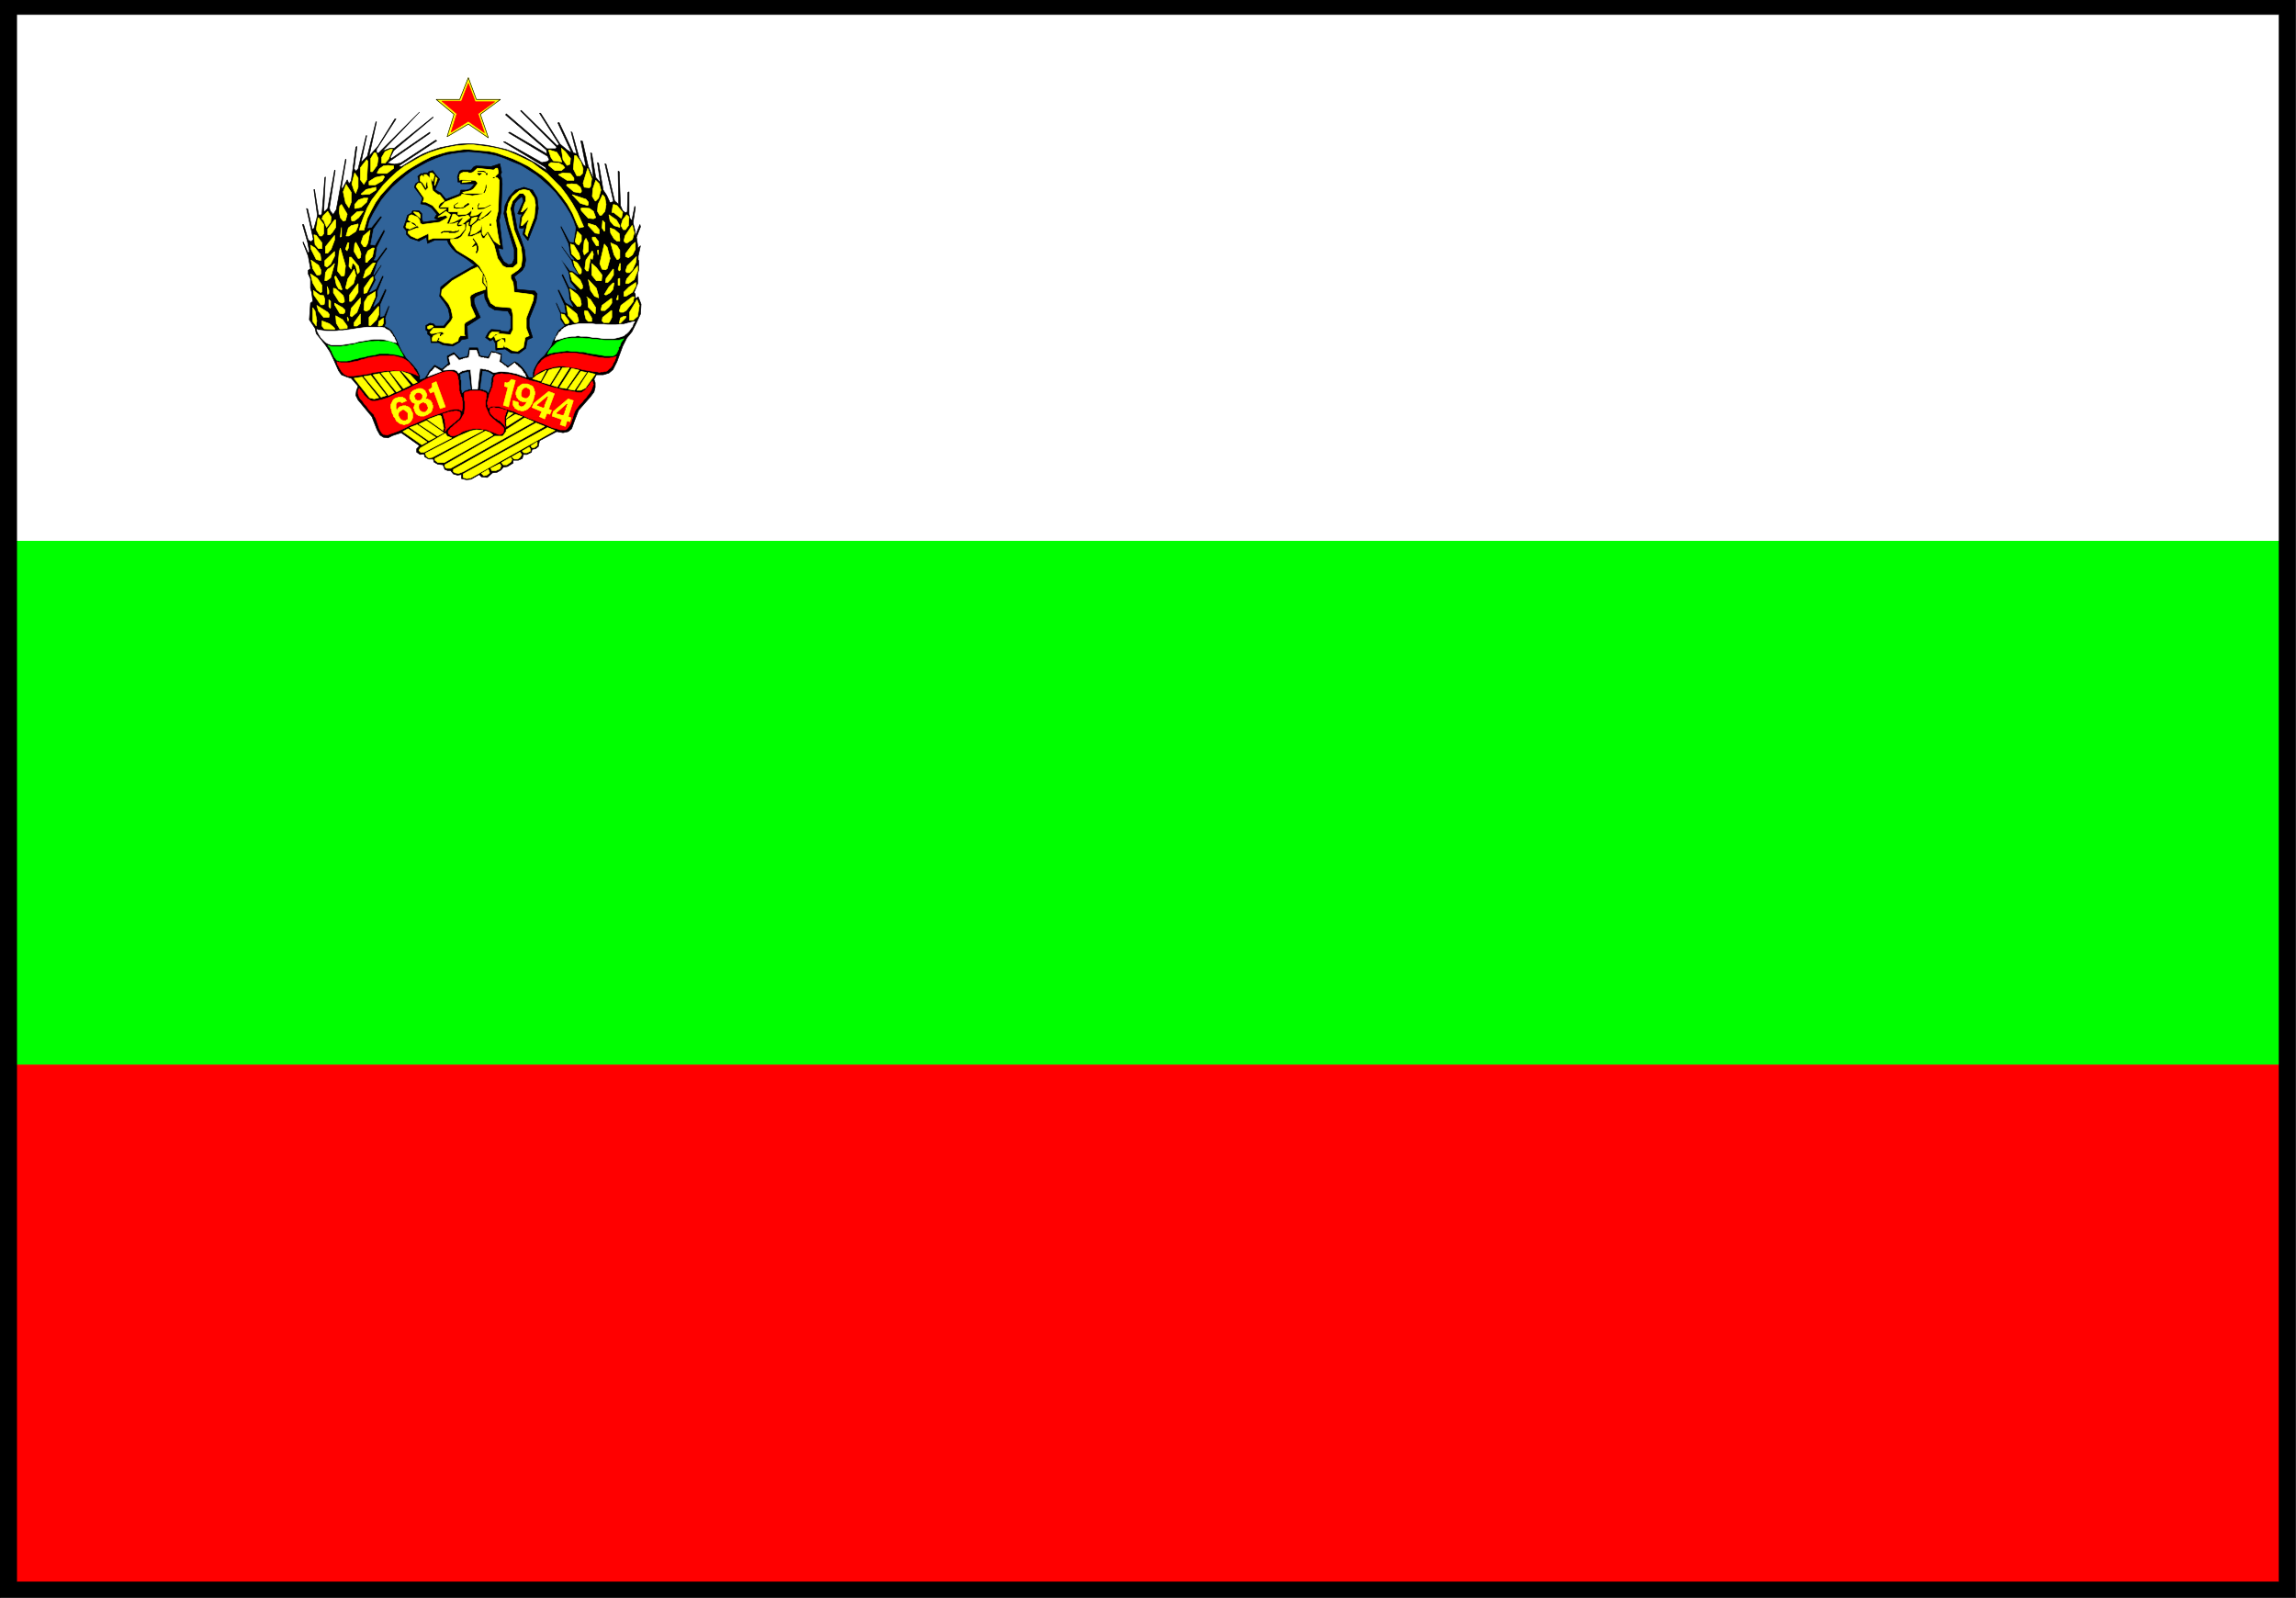 <svg width="3996.516" height="2781.255" viewBox="0 0 2997.387 2085.941" xmlns="http://www.w3.org/2000/svg"><rect x="0" y="0" width="2997.387" height="2085.941" fill="#333333" stroke="none"/><defs><clipPath id="a"><path d="M0 0h2998v2085.941H0Zm0 0"/></clipPath><clipPath id="b"><path d="M0 0h2997.016v2085.941H0Zm0 0"/></clipPath><clipPath id="c"><path d="M0 0h2998v2085.941H0Zm0 0"/></clipPath></defs><g clip-path="url(#a)"><path style="fill:#fff;fill-opacity:1;fill-rule:nonzero;stroke:none" d="M0 2085.941h2997.016V-2H0Zm0 0"/></g><g clip-path="url(#b)"><path style="fill:#fff;fill-opacity:1;fill-rule:evenodd;stroke:#fff;stroke-width:.19;stroke-linecap:square;stroke-linejoin:bevel;stroke-miterlimit:10;stroke-opacity:1" d="M0 0h766.5v534H0Zm0 0" transform="matrix(3.91 0 0 -3.91 0 2085.94)"/></g><path style="fill:#0f0;fill-opacity:1;fill-rule:evenodd;stroke:#0f0;stroke-width:.19;stroke-linecap:square;stroke-linejoin:bevel;stroke-miterlimit:10;stroke-opacity:1" d="M2.68 177.94V353h761.33V177.94Zm0 0" transform="matrix(3.91 0 0 -3.91 0 2085.94)"/><path style="fill:#fff;fill-opacity:1;fill-rule:evenodd;stroke:#fff;stroke-width:.19;stroke-linecap:square;stroke-linejoin:bevel;stroke-miterlimit:10;stroke-opacity:1" d="M2.68 353v178.13h761.33V353zm0 0" transform="matrix(3.91 0 0 -3.91 0 2085.94)"/><path style="fill:red;fill-opacity:1;fill-rule:evenodd;stroke:red;stroke-width:.19;stroke-linecap:square;stroke-linejoin:bevel;stroke-miterlimit:10;stroke-opacity:1" d="M2.68 2.49v175.45h761.33V2.49Zm0 0" transform="matrix(3.91 0 0 -3.91 0 2085.94)"/><g clip-path="url(#c)"><path style="fill:#000;fill-opacity:1;fill-rule:evenodd;stroke:#000;stroke-width:.19;stroke-linecap:square;stroke-linejoin:bevel;stroke-miterlimit:10;stroke-opacity:1" d="M5.56 528.64h755.38V5.36H5.56v523.28L5.17 534H0V0h766.5v534H5.17Zm0 0" transform="matrix(3.91 0 0 -3.91 0 2085.94)"/></g><path style="fill:#000;fill-opacity:1;fill-rule:evenodd;stroke:#000;stroke-width:.19;stroke-linecap:square;stroke-linejoin:bevel;stroke-miterlimit:10;stroke-opacity:1" d="m186.64 485.35-6.51 10.34h.38l6.52-10.34 2.3-1.92 1.53-.95-4.6 9.96.38.19 4.79-10.15 1.15-.39-1.91 7.47.38-.38 2.3-8.24 1.53-2.68.77-.38-1.73 8.62.58-.19 1.92-8.43 1.53-3.64h.19l-.96 8.24.39-.19 1.34-8.05 1.53-1.72-.96 6.7.38-.19 1.54-9 1.15-1.73 1.15-2.49 1.15.39-2.88 12.64.39-.19 2.87-12.26 1.34-1.15-.19 11.11.38-.19.39-11.3.76-1.73.77-.57h.38l.39.19.19 6.51.38.19v-7.47l.38-1.53.58-.57.96 4.78.19-.57-.77-4.98.58-2.3.19-2.11 1.53 3.84.19-.77-1.34-3.45.39-2.68v-1.15l.95.96-.76-3.45v-1.34l.19-.19v-3.07l-.38-1.34v-3.25l-1.15-2.88.38-.76v-1.15l.19-.19.77.57.96-2.49-.2-3.25-1.53-3.26-1.34-2.68-1.73-2.11-1.34-2.68-1.91-5.17-1.34-2.68-1.35-1.15-1.91-.58h-2.3l-.77-1.53.39-1.15v-1.53l-.39-1.53-1.15-1.54-4.02-4.59-1.34-3.45-.96-2.68-1.15-.96-1.73-.38-2.1.38-5.75-3.06-.39-1.92-.95-.77-1.15-.19-.2-.95-1.53-.77h-1.15l-.38-1.34-1.34-.58h-1.73v-.95l-1.91-1.15-1.34-.19-.77-.96-1.34-.77-1.54-.19-1.72-1.53-1.92.19-.76.77-2.69-1.54-1.53-.19-1.72.39v1.34l-1.34-.2-1.35.39-.95 1.15h-.96l-.96.38-.38.96-.2.57-1.72.19-1.34.77-.19.96h-1.54l-1.34.76-.19.96-1.34-.19-1.15.77v1.14l.77.77v.38l-5.94 4.22-2.88-.96-1.53-.77-1.53.2-1.15.76-.96 1.73-1.73 4.4-4.6 5.56-.76 1.53.19 1.53.57 1.53-2.3 2.68-1.34.39-1.91.76-.96 1.34-1.53 3.45-1.35 2.87-1.53 2.3-1.53 1.92-1.53 1.91-.39 1.73-1.91 2.87.38 5.55.77.58-.39 3.06-.38 1.34v3.07l-.77 1.72v1.15l.77.58-.77 4.21-1.72 4.41v.38l1.72-3.83.39.57-.58 3.07-1.72 5.94h.38l1.53-5.18.96-.57.77.77-2.3 10.34.38-.19 1.53-6.71.58.19.96 3.45.19.96-1.15 8.43v.19h.19l1.34-8.43.77-.19.38.57.96 12.07.19.19-.57-11.49h.38l.96.96 2.3 12.83.19-.19-1.92-12.45.19-.96.96-1.15h.19l.96 1.54 3.07 16.85.19-.19-1.53-9 .19-.96 1.72 3.25.58-1.34.76.96 1.54 11.3.38.19-.96-7.47.58-.76.76.76 2.69 11.11h.19l-1.92-9 2.11 2.11 2.87 11.49h.2l-2.5-11.49 3.07 3.45 5.56 9h.38l-6.51-10.15v-.96l.57-.38 13.8 13.79-12.46-13.03 2.68.96h1.35l12.84 10.34h.19l-13.23-11.11-1.15-2.3.39-.38 12.84 8.81v-.38l-13.8-9.58-.19-.19v-.19l2.11-.38 2.1.38 11.69 7.66.39-.19-12.46-8.24v-.38h.77l2.11 1.34 2.49 1.53 2.49 1.34 2.87 1.15 2.88.96 3.06.58 3.07.57 3.26.19 3.06-.19 3.26-.38 2.87-.58 3.26-.76 3.26-1.15 3.26-1.54 3.45-1.91 3.83-2.49-.58 1.15-13.98 8.43h.57l12.26-6.9 1.92.38.58.58-.58 1.15-13.03 7.85.38.19 12.46-7.28-.19 1.34-13.61 11.69.19.38 13.61-11.68h2.87l.39.57-12.08 12.07.2.19 12.07-11.87zm0 0" transform="matrix(3.91 0 0 -3.91 0 2085.94)"/><path style="fill:#ff0;fill-opacity:1;fill-rule:evenodd;stroke:#ff0;stroke-width:.19;stroke-linecap:square;stroke-linejoin:bevel;stroke-miterlimit:10;stroke-opacity:1" d="m194.88 457.77-1.53-.38-.77 1.53-1.34 3.25-1.72 3.07-1.92 2.68-2.11 2.49-2.1 2.3-2.3 2.11-2.5 1.72-2.3 1.53-2.68 1.34-2.49 1.15-2.68.96-2.68.96-2.69.57-2.68.19-4.02.39h-1.35l-2.68-.39-2.87-.38-2.69-.77-2.87-.95-2.68-1.34-2.69-1.54-2.49-1.53-2.49-1.91-2.3-1.92-2.1-2.3-2.11-2.3-1.73-2.49-1.34-2.49-1.34-2.68-1.15-4.02h-1.53l.38 1.53 1.15 3.07 1.15 2.87 1.53 2.68 1.92 2.49 1.92 2.49 2.29 2.3 2.3 2.11 2.5 1.91 2.68 1.53 2.68 1.54 2.88 1.34 2.87.95 2.87.77 3.07.58 4.41.38h1.34l2.87-.38 2.88-.39 2.87-.57 2.88-.77 2.68-1.15 2.87-1.34 2.69-1.34 2.49-1.91 2.49-1.73 2.3-2.3 2.3-2.3 1.91-2.49 1.92-2.87 1.72-3.06zm-4.4 22.79-.2-1.91-.95-.39-1.35 1.92-.57 3.83 1.34-1.15zm-3.45.38.57-1.53-2.87.39-.77 1.14-.77 2.3.2.19 2.49-.76zm6.89-1.53.77-2.3-.19-1.53-.77-.76h-1.15l-1.15 2.29.39 4.41h.57zm-5.94-1.15.58-.76-1.15-.96h-2.11l-2.11 1.72v.39l.77.57 2.68-.19zm9.2-7.08-.38-.39-1.73.19-.38 1.35 1.53 4.98 1.35-3.45zm-5.56 2.87v-.77h-2.29l-2.69 1.73-.19.19 1.53.57 2.5-.19zm9.01-4.02-.77-2.68-.95-.96h-.19l-.96 1.53.19 2.49.96 2.87 1.15-1.15zm-6.9.95.39-.95v-.58l-.39-.38-2.11.38-2.49 2.11.2.38 1.53.19 1.72-.19zm2.69-4.97v-.77l-.2-.38-2.49.76-2.68 2.87 4.6-1.53zm5.94-.77-.39-2.3-.96-1.15-.19-.19h-.57l-.77 1.34.19 2.3 1.54 3.25.76-.95zm5.55-2.68-.38-1.73-.19-.19-2.49 1.92h-.58l.39 2.3.19.38 1.15-.38zm-9.77.38.77-2.11-.77-.38-1.72.19-2.3 2.49-.2.77.58.19 2.3-.19zm8.81-4.79v-.57l-1.91.57-1.34 1.53-.39 2.11 2.5-1.72zm2.88 0-.58-.76-.38-.58h-.77l-.76 1.34.57 1.92 1.34 1.72.77-.76zm-7.86-1.53-.19-.38-.77 1.15.2 2.49.76-.77zm-1.91.19v-1.34l-1.34.19-2.3 2.49v.77l2.49-.77zm11.69-1.15-.58-2.1-1.72-1.15h-.58l-.57.57.38 1.72 2.3 3.45h.19zm-4.99-.19.19-1.72v-.77H206l-.96.77-1.15 1.91-.19 1.73 1.53-.58zm-12.64-2.49-.77-1.15v-.19l-.77.38-.57.77.76 3.45 1.35-1.34zm5.74-.19v-1.34h-.76l-1.34 2.11v.76h.96zm-3.44-3.26-1.35-1.15-.38 1.15.38 3.45.58.96.77-1.53zm14.75-1.15-1.34-.95-.96.38v.96l2.11 2.87 1.15.96v-2.3zm-5.17 3.07.95-1.53v-2.49l-.57-.58H206l-.96 1.53-1.15 4.03 1.72-.77zm-12.65-2.68.38-1.54-.38-.38h-.58l-1.91 1.92-.38 3.25 1.14-.38zm10.35-1.54-.96-3.44-.58-.39-1.15.2-.76 1.91 1.53 6.51.96-1.15zm-4.03 1.15-.19 1.54h.38zm-1.91-1.53-.58.58-.76-4.41h-.58l-.57.77.38 2.87 2.11 3.06.38-1.14zm13.41-3.45-.96-.95h-.96l-.38.57.58 1.72 3.06 3.07-.19-1.92zm-17.05.2v-1.15l-.2-.39h-.57l-1.53 2.68-.39 1.73 1.34-.77zm6.89-1.92-.19-1.92h-1.72l-1.53 1.92v3.83l1.53-1.34zm6.14 1.72-.39-.38-.38.58.57 1.91h.2zm4.6-3.25-1.92-1.34h-.77l-.19.19.38 1.34 3.65 4.4v-1.72zm-6.9 1.53-.96-1.53-.96-.96h-.77l.2 1.34 2.3 3.07h.19zm-11.12-1.72.77-1.73v-.96l-.58-.38-2.87 2.87-.77 2.69h.77zm13.22-1.73h-.57v2.11l.38.19h.19zm-7.09-3.64v-.57l-1.34.57-1.34 1.92-.76 3.64 2.68-2.88zm11.31 1.34-2.11-1.34h-.76v1.34l1.72 1.73 2.3 1.53v-1.15zm-6.51.96-.96-1.15-1.34-.76-.58.19 1.53 2.49 1.35 1.34h.38zm-10.93-3.06.39-1.92-.39-.76h-.96l-1.91 2.29-.58 3.64 2.49-1.91zm12.08-.39.57 1.54v-1.54zm-6.9-2.68-.19-2.1-2.3 2.29-.2 3.07-.38.38 1.34-.96zm12.45 1.92-2.3-2.88-.96-.57h-.95l-.39.38.58 1.92 3.83 2.87h.58zm-7.09-.39-.96-1.34-1.34-1.15h-1.15l-.19.2.38 1.53 3.07 2.3h.19zm8.63-4.4-1.54-1.34h-1.15v2.68l2.49 4.21.77-1.91zm-19.74-1.15v-.57l-.58-.39h-.76l-2.11 2.3-.58 3.45 3.45-2.87zm4.41.57v-1.14h-1.15l-.77.76-.58 2.3.2.57.95-.19zm6.7.2-.57-1.15-.39-.58h-1.72l-.58.58.2 1.15 2.87 2.29h.19zm-14.37-1.15v-.77l-.57-.19h-.58l-1.15 1.91-.19 1.35.96-.2zm18.97.95-1.72-1.72h-.39l.39 1.72 1.15.58h.76zm-79.14 53.06-1.15-1.34h-1.15v1.91l1.15 1.92 1.72.77h.77zm-3.45.19-.38-2.3-1.54-2.1h-.57v4.4l1.15 1.92h.57zm-3.83-7.09-.96-1.53-1.15 1.53v4.03l2.11 2.68.38-.58zm9 3.84-2.29-1.73h-2.88l-.38.19.76 1.34 1.35.96 1.53.19 1.91-.19zm-11.88-6.33-.76-1.91v-.19l-.58.96-.76 2.29.95 3.64 1.15-1.72zm8.05 2.11-2.3-1.34h-2.11v1.15l2.11 1.34 2.69.58.38-.39zm-10.35-7.08-.76-1.92-1.15 1.72-.77 3.64.96 2.49 1.72-2.68zm6.14 2.68-2.49-.2-.39.2 1.73 1.53 3.25.76v-.95zm-.96-2.68-1.92-1.73-1.72-.38h-.39v1.34l1.35 1.53 1.72.58h1.34zm-7.09-6.13-.77-.2-.96 1.15-.38 1.92.19 1.91.58.58 1.91-3.26zm-4.98-.58-1.35-1.72-.95 2.3-.58.57.38.96 1.54 1.53 1.15-1.91zm9.39 1.53-1.54-1.15h-.76l-.2.77v.58l1.92 1.72 1.15.19h.96zm-11.69-5.36-.58-.77h-.76l-1.15 2.11.57 3.83.19.19 1.73-2.29zm4.02 2.11-1.15-1.73-.77-.76h-.76V457l2.3 3.07h.38zm6.71-1.34-2.3-1.54h-.96l.77 2.69.95.76 2.3.58v-.58zm-5.18-1.92.39 3.26v-3.07zm8.82-2.68-.38-.57h-.58l-.96 1.34.77 2.29 2.3 1.92-.77-4.21zm-14.95.77v-1.92h-1.15l-1.15 1.34-.38 3.26.77-.19zm3.07-2.11-1.15-1.34h-.77v2.11l3.07 3.83v-1.54zm9.96-1.53-.19-1.34-.38-.2h-.39l-1.34 2.3.19 2.49.39.58 1.15-2.11zm-4.21 1.91-.39-.76v-.2l-.57.58.76 2.11h.39zm-9.39-2.1.19-1.35v-.76l-1.53.38-1.73 3.45-.19 1.34 1.53-.96zm8.04-7.09-.38-.19h-.57l-1.34 1.72.57 6.32.38 1.34 1.73-5.94zm9.39 6.32-1.53-1.53-.19-.39h-.57V448l.76 1.72 1.53.96h.58zm-13.98-2.49-1.15-.96h-.2l-.57.38v1.73l3.26 3.06V448zm9.39-.77.19-1.15v-.76l-.58-.58-.57 2.49-.58.77-.19.19h-.38l-.39-1.72v-.19l-.76.95.19 3.07h.57zm-12.65-1.15v-1.34l-.38-.38h-.96l-1.34 2.11-.58 2.87 2.49-1.72zm16.48-1.34-1.92-1.34h-.38l.77 2.49 2.29 2.3.39.19h.57zm-14.57-2.3h-.57l.19 2.69.77 1.15.96.57 1.34 1.34-1.34-4.79zm0 0" transform="matrix(3.91 0 0 -3.91 0 2085.94)"/><path style="fill:#ff0;fill-opacity:1;fill-rule:evenodd;stroke:#ff0;stroke-width:.19;stroke-linecap:square;stroke-linejoin:bevel;stroke-miterlimit:10;stroke-opacity:1" d="m118.04 438.81-2.11-1.92-.57.38.76 3.07 2.11 3.26.58-2.11zm-10.54-.58v-2.1l-.38-.39-1.34.96-1.34 2.3-.77 3.06 2.3-1.53zm6.71-1.34-.19-.19-.96.38-.77 1.34-.57 2.69.38.19 1.34-2.3zm8.24-1.15-.77-.19h-.19v1.72l2.3 3.26.77.58v-1.15zm-4.22-1.91-.96-.96h-.57v2.11l2.11 2.87.76.96v-2.88zm-8.43 1.72-.38-.38-.19 2.68.57-1.34zm4.79-.77.38-1.34v-.76l-.76-.39-.96.39-1.92 3.06v1.53l.77-.19zm-6.51 0 .38-1.34-.19-1.53-.39-.19h-.76l-2.3 3.26-.19 1.53 2.11-1.53zm15.33-4.59-.96-.58h-.38l-.58.39.19 2.68 1.15 1.91 2.49 1.54v-1.73zm-4.22-.96-1.72-1.53-.58.38.38 2.49 3.07 3.45v-1.73zm-8.81 1.53-.2-.19-.38.58v2.29l.58-.57zm4.79-.76v-.77l-.58-.57-1.15.19-1.72 2.87v.57l2.68-1.53zm-5.18-1.54-.19-.95h-1.72l-1.73 2.1-.57 1.92 3.64-2.3zm16.48 0-.76-1.72-1.92-1.92h-.58v2.69l3.07 3.64h.19zm-20.69-2.1-.19-.96v-.77l-1.15 1.54v4.59l.76-1.15zm14.18-1.15-.77-.58h-.96v1.15l2.11 2.88v-3.26zm-4.03-.58v-.76l-1.72-.19h-.77l-1.15 1.91-.19 2.49 2.3-1.34zm.39 2.3v-.57h-.2l-.19 1.15h.19zm11.69-1.34-.39-.77-.76-.19h-.58l.19 1.54 1.54 1.14zm-16.87-1.15.58-.57v-.39l-3.45.2-.77.95v1.73l2.49-.96zm0 0" transform="matrix(3.91 0 0 -3.91 0 2085.94)"/><path style="fill:#fff;fill-opacity:1;fill-rule:evenodd;stroke:#fff;stroke-width:.19;stroke-linecap:square;stroke-linejoin:bevel;stroke-miterlimit:10;stroke-opacity:1" d="m132.41 419.08-.96.19-1.53.38-1.34.39-1.34.19h-2.49l-1.34-.19-1.15-.19-1.15-.2-1.34-.19-1.15-.38-1.15-.19-1.35-.19-1.15-.2-1.53-.19h-2.68l-.58.19-.57.2-.38.19-.58.38-.38.38-.39.39-.38.38-.38.38-.19.39-.39.57-.19.38-.19.39-.19.38-.19.57.57-.19 1.34-.19 1.54-.19h2.68l1.15.19h1.34l2.68.38 1.34.2 1.15.19 1.54.19 1.34.19h4.98l.58-.19h.38l.38-.38.39-.2.38-.19.38-.19.38-.38.2-.38.38-.39.38-.76.39-.39.19-.57.19-.38zm0 0" transform="matrix(3.91 0 0 -3.91 0 2085.94)"/><path style="fill:#0f0;fill-opacity:1;fill-rule:evenodd;stroke:#0f0;stroke-width:.19;stroke-linecap:square;stroke-linejoin:bevel;stroke-miterlimit:10;stroke-opacity:1" d="m134.71 414.48-.76.19-1.54.39-1.53.19-1.34.19h-2.88l-1.34-.38-1.15-.19-1.34-.2-1.15-.38-1.34-.19-1.15-.38-1.15-.2-1.15-.38-1.15-.19h-2.49l-.38.19h-.19l-.39.19-.19.39-.19.19-.19.19-.19.38-.2.39-.38.76-.19.58-.38.57-.2.58-.76.76.57-.19.96-.19h2.68l.96.19h1.15l.96.38h.96l1.15.39.96.19 1.15.19 1.15.19 1.14.19h1.35l1.91.19.39-.19h3.06l.58-.19.38-.19.57-.19.39-.19.57-.39.39-.38.19-.38.38-.58.38-.76.39-.58zm0 0" transform="matrix(3.91 0 0 -3.91 0 2085.94)"/><path style="fill:red;fill-opacity:1;fill-rule:evenodd;stroke:red;stroke-width:.19;stroke-linecap:square;stroke-linejoin:bevel;stroke-miterlimit:10;stroke-opacity:1" d="m139.69 407.97-.76.38-1.53.58-1.35.38-1.53.38h-1.53l-1.54.2-1.34-.2h-1.34l-1.34-.19-1.53-.19-1.34-.19-1.35-.38-1.14-.2-1.35-.19-1.15-.19-1.72-.19h-1.73l-.76.38-.39.19-.38.39-.19.19-.38.38-.19.39-.39.57-.19.38-.19.39-.38.57-.2.96.39-.19.96-.19h2.87l.77.19.95.19 1.15.19.96.38.96.19 1.15.39.96.19 2.3.38 1.34.19h4.02l.96-.19.77-.19.57-.19.77-.19.77-.39.57-.38.58-.38.57-.58.58-.76.57-.58.38-.76.58-.77zm0 0" transform="matrix(3.91 0 0 -3.91 0 2085.94)"/><path style="fill:#fff;fill-opacity:1;fill-rule:evenodd;stroke:#fff;stroke-width:.19;stroke-linecap:square;stroke-linejoin:bevel;stroke-miterlimit:10;stroke-opacity:1" d="m185.3 419.85.58.19 1.53.38 1.15.38 1.15.19 1.15.2h1.15l.96.19.95-.19h2.11l.96-.2 1.15-.19h.96l1.34-.19 1.15-.19h3.26l.76.19.77.19.77.19.57.2.58.19.38.38.57.38.39.39.38.38.38.57.39.58.38.38.19.77.58.96-.77-.2-1.53-.38-1.34-.38h-1.35l-1.34-.19h-2.68l-1.34.19h-2.68l-1.34.19h-4.03l-1.34-.19-1.92-.39h-.38l-.38-.19-.39-.19-.38-.19-.38-.19-.39-.38-.38-.2-.19-.38-.38-.38-.39-.19-.19-.39-.19-.38-.38-.57-.2-.2zm0 0" transform="matrix(3.91 0 0 -3.91 0 2085.94)"/><path style="fill:#0f0;fill-opacity:1;fill-rule:evenodd;stroke:#0f0;stroke-width:.19;stroke-linecap:square;stroke-linejoin:bevel;stroke-miterlimit:10;stroke-opacity:1" d="m182.81 415.25.58.19 1.53.38 1.53.19 1.53.2 1.35.19 1.53-.19h1.34l1.34-.2h1.34l1.34-.38 1.15-.19 1.35-.19 1.14-.19 1.15-.19 1.15-.2h2.5l.38.2.38.19.19.19.2.19.19.38.19.39.19.38.19.38v.58l.38.38.2.57.19.58.38.57.58.77-.39-.19-.76-.19-.77-.19h-4.22l-1.15.19h-.95l-.96.19h-1.15l-1.15.19h-1.15l-1.15.19h-3.83l-.77-.19h-.57l-.77-.19-.58-.19-.57-.19-.77-.39-.57-.19-.58-.57-.38-.39-.58-.57-.57-.58-.57-.76zm0 0" transform="matrix(3.91 0 0 -3.91 0 2085.94)"/><path style="fill:red;fill-opacity:1;fill-rule:evenodd;stroke:red;stroke-width:.19;stroke-linecap:square;stroke-linejoin:bevel;stroke-miterlimit:10;stroke-opacity:1" d="m178.4 408.16.77.58 1.53.95 1.54.58 1.53.38 1.34.38 1.53.2h1.34l1.35-.2 2.68-.38 1.15-.19 1.34-.38 1.15-.19 1.15-.2 1.15-.19 1.72-.19.39-.19.57.19h.77l.38.19h.58l.38.19.38.39.39.38.38.19.19.38.38.39.2.57.19.39.38.57.19.57.39.96-.58-.19-.77-.19-.95-.19h-1.73l-.96.19h-.76l-2.88.57-.96.2-.95.19-3.45.57h-3.26l-.96-.19h-.96l-.96-.19-.76-.19-.96-.19-.77-.39-.95-.38-.58-.38-.77-.58-.57-.76-.58-.58-.57-.96-.38-.95zm0 0" transform="matrix(3.91 0 0 -3.91 0 2085.94)"/><path style="fill:#fff;fill-opacity:1;fill-rule:evenodd;stroke:#fff;stroke-width:.19;stroke-linecap:square;stroke-linejoin:bevel;stroke-miterlimit:10;stroke-opacity:1" d="M159.82 414.48v-.19h.57l.19-.19h.96v-.19h.77l.38-.19h.57l.96 2.1.19-.19h1.15v-.19h.39l.19-.19h.19l.19-.19h.39l.19-.19-.39-2.11.2-.19.19-.19h.19l.19-.2h.19v-.19l.39-.19.19-.19.19-.19h.19l.19-.19.19-.2.19-.19.39-.19 2.3 1.73v-.2l.38-.38.19-.19.39-.19.19-.39.38-.19.19-.19.39-.38.19-.19.19-.39.19-.19.19-.38.39-.38.19-.2v-.38l.38-.57-3.26 1.15-2.68.57-2.68.19-2.11-.38h-.19l-.39.19-.38.19-.19.19h-.19l-.39.2-.19.19h-.57l-.39.19h-.76l-.39.19h-.76l-.77-6.9h-1.72l-.58 6.52h-1.34l-.19-.19h-.58l-.19-.2h-.57l-.19-.19h-.2l-.19-.19-.19-.19-.38-.19-.58.76-.95.39h-1.15l-2.5-.19.2.19.19.19.19.19.19.19.19.19h.19l.2.19v.2h.38v.19h.38v.19l.39.19-.58 2.3h.19v.19h.19v.19h.2l.19.19h.38v.2h.38l.2.19 1.72-1.92.19.19h.38l.2.19h.38l.19.2h.38l.2.19h.76l.19.19h.39l.38 2.49h2.11zm0 0" transform="matrix(3.91 0 0 -3.91 0 2085.94)"/><path style="fill:#ff0;fill-opacity:1;fill-rule:evenodd;stroke:#ff0;stroke-width:.19;stroke-linecap:square;stroke-linejoin:bevel;stroke-miterlimit:10;stroke-opacity:1" d="m183.58 405.1-2.69.76 2.3 4.03 1.73.57 2.11.19zm2.49-.77-1.92.58 3.64 5.74h2.3zm0 0" transform="matrix(3.91 0 0 -3.91 0 2085.94)"/><path style="fill:#fff;fill-opacity:1;fill-rule:evenodd;stroke:#fff;stroke-width:.19;stroke-linecap:square;stroke-linejoin:bevel;stroke-miterlimit:10;stroke-opacity:1" d="m147.36 409.5-4.6-1.72.38.38.2.38.19.39.19.19.19.38h.19l.39.39v.19l.38.19v.19l.38.38zm0 0" transform="matrix(3.91 0 0 -3.91 0 2085.94)"/><path style="fill:#ff0;fill-opacity:1;fill-rule:evenodd;stroke:#ff0;stroke-width:.19;stroke-linecap:square;stroke-linejoin:bevel;stroke-miterlimit:10;stroke-opacity:1" d="m193.35 409.89-4.22-6.13-2.3.38 4.03 6.32zm-12.84-3.64-2.68.76 1.34 1.15 3.26 1.73zm11.31-3.07-2.11.38 4.21 5.94 1.92-.38zm-54.81 1.73-2.3-1.15-4.41 5.55 1.35.19h1.72zm-3.06-1.54-1.54-.76-5.17 6.32 1.15.19 1.34.19zm5.36 2.49-1.34-.57-3.83 4.21.96-.38 1.72-.58zm59.41 2.68-3.26-4.59-1.54-.77h-1.34l3.84 5.94zm-67.07-6.12-1.92-.96-5.17 6.89 2.1.39zm-2.69-.96-1.72-.58-5.75 6.9 2.3.38zm-2.49-.77-1.53-.38-1.53.38-5.18 6.51 2.69.39zm42.54-6.89.77 2.1 1.53-.38zm-20.88-3.26-.2-.77-5.17 3.64 3.64 1.34h.58l.38-.38zm26.25 3.83-5.18-3.26-.19 1.15.19 1.15 2.88 1.73zm-23.95-17.24h-1.35l-.57.58v.57l16.67 9.58h2.68l1.15 1.53v.58l6.14 4.02 3.06-1.34zm-2.3 11.88-2.11-1.15-6.13 4.02 2.49 1.15zm33.72 2.1-27.21-15.13-1.53-.57-1.15.19-.58.38v.77l27.6 15.51zm-36.41-3.63-2.3-1.15-6.32 4.4 2.49.96zm39.86 2.29-28.17-15.89-1.34-.19-1.15.38v1.15l28.17 15.51zm-44.46-4.78-6.32 4.4 1.73.96 6.32-4.41zm3.45-4.22-1.15-.19-.76.57-.39.96 11.12 5.75 4.02 1.72 1.92.39 2.3-.2zm20.32 7.47-16.29-9.19h-2.11l-.96.76v.58l16.86 9.19 1.54-.57zm-23-5.74h-1.15l-.57.57.38.77 8.43 4.98.58-.96 1.53-.58zm37.75 2.29-.96-.76h-.76l-.39.57 2.11 1.34zm-2.3-1.15v-.76l-1.15-.58h-.96l-.57.58 2.3 1.34zm-3.45-2.87-.76-.57h-1.15l-.77.76 2.68 1.54.58-.77zm-2.68-.76-.38-.77-1.35-.96h-1.14l-.58.77 3.07 1.72zm-3.64-2.11-.38-.96-1.35-.57h-1.34l-.38.76 3.07 1.53zm-4.79-3.07-.96-.19-.77.77 2.3 1.34.39-1.15zm0 0" transform="matrix(3.91 0 0 -3.91 0 2085.94)"/><path style="fill:#306399;fill-opacity:1;fill-rule:evenodd;stroke:#306399;stroke-width:.19;stroke-linecap:square;stroke-linejoin:bevel;stroke-miterlimit:10;stroke-opacity:1" d="M158.09 417.55h1.53l.77-2.68 2.49-.39 1.15 1.92 1.92-.39 1.72-.57-.19-2.49 2.11-1.53 2.3 1.53 1.34-.77 1.34-1.34 1.15-1.53.96-1.72h1.15v1.53l.38 1.15.58 1.15.76 1.34.96 1.15 1.15.96.77 1.14.76.96.77 1.15.38 1.15.58 1.15.57.96.39.96.57.95.96.77.96.76-1.34 1.92v1.92l-1.54 3.63.39.2 1.53-3.26h.57l.77-.19-.38 2.49-2.3 5.17.57.19 2.3-4.4 2.3-1.34-1.15 2.29-.38 3.26-2.3 4.98.57.38 2.11-4.4 2.3-.96-2.11 2.68-.57 3.26-2.11 3.64v.38l2.68-3.45.96-.19 1.73-1.15-1.73 2.68-.57 1.92-3.26 4.6.19.38 3.26-4.41.76-.19-1.34 1.53-.57 3.64-2.68 5.75.38.38 2.87-5.36 1.15-.19.77 4.79-.77 2.29-1.15 2.49-1.53 2.49-1.53 2.11-1.73 2.3-2.1 2.11-2.11 1.91-2.3 1.92-2.69 1.72-2.49 1.53-2.87 1.15-2.68 1.15-2.88.96-3.06.57-2.88.39-3.06.19-2.5-.19-2.87-.39-2.68-.57-2.69-.96-2.68-1.15-2.49-1.34-2.68-1.53-2.3-1.72-2.3-1.92-2.11-1.92-1.91-2.1-1.73-2.11-1.53-2.49-1.34-2.3-1.15-2.3-.58-2.29 1.15.19 3.07 3.83.57-.38-2.87-4.03-.96-5.17 1.34-.19 3.07 5.36.38-.76-2.68-5.37-.39-3.06-.57-1.15h.77l3.25 4.41.39-.58-3.26-4.6-1.34-4.21 2.49 3.45.19-.39-2.3-3.63.38-1.15-2.1-4.03 2.1 1.15 2.11 4.41.58-.19-2.11-5.17v-1.54l-1.34-3.44 1.72 1.53 2.11 4.4.58-.38-2.11-4.98v-4.02l1.15.38 1.53 3.45.38-.38-1.34-3.84.19-1.72-.38-.96 1.15-.57 1.15-.96.77-1.34.76-1.34.58-1.34.57-1.34.77-1.53.77-1.15.57-.96 1.92-1.92.95-1.15.77-.95.58-1.15.38-.96v-1.15l1.53.58.77 1.14.57 1.15.96.96.96 1.15 2.49-1.34 1.92 1.72-.39 2.49 2.5 1.34 1.91-1.91 2.49.57.58 2.88zm0 0" transform="matrix(3.91 0 0 -3.91 0 2085.94)"/><path style="fill:#000;fill-opacity:1;fill-rule:evenodd;stroke:#000;stroke-width:.19;stroke-linecap:square;stroke-linejoin:bevel;stroke-miterlimit:10;stroke-opacity:1" d="m158.47 444.94-7.66-4.41-3.64-2.87-.19-1.53-.2-1.54 1.73-2.3 1.15-1.91.57-2.68-.19-.77-1.91-2.3h-2.69l-.76.77-1.15.19-1.34-.77v-1.53l.57-.38v-.96l.96-.76.19-2.11h2.49l1.53-.77 3.26-.38 2.3 1.34.58.77 2.1.38-.19 4.21 4.41 2.88-1.72 3.83-.39 1.34v1.15l.77.76 2.68 1.15.19-1.91 1.34-2.68 1.92-1.15 4.41-.39.96-1.72v-4.02l-.77-1.15-2.3.19-.57.38-2.88.19-.96-.95-.96-1.73 1.54-1.15.96.58.76-1.34.19-2.3 3.07.38 1.92-1.34 2.68-.19 2.3 1.72.57 2.88 1.73.76-1.15 3.64v2.49l2.3 5.75.38 2.68-.77.96-5.94.57-.19 2.49-.76 1.73 2.68 2.1.77 1.34.38 2.11-.38 3.45-1.15 3.45-1.35 3.63-1.15 6.52.39 1.91.96 1.15 1.15.96h.38l.38-1.34-1.91-4.22.38-.19h1.15l-.58-1.15-.38-3.44.96-.2.77.58-.58-2.49 1.72-2.11 2.88 7.28.57 3.45-.38 3.45-1.53 2.68-2.88.95-2.87-.95-2.11-2.3-1.34-2.87-.38-2.69 1.34-5.17 2.11-6.89v-3.07l-.77-1.72-1.15-.19-1.53.96-1.34 2.29-.58 2.3 1.53-.38-1.15 9.58.58 2.87.38 9.38-.19 1.92-.38.96.38.95-.57 2.88-2.88-.96-4.41.19h-.76l-.77-.38-.77-.96h-3.06l-.77-.38-.38-.77-.38-1.15.19-1.72h.76l.19-.58h4.6l-.76-.95-.77-.77-1.15-.38h-1.92l-.38-1.34-4.6-1.73-1.72 2.11-.77.38-1.15.77 1.53 3.45-1.15 1.34-1.14 1.53-1.35-.38-.19-.39h-1.53l-.19-.38-.58.19-1.15-.96.39-1.72-1.15-.77-.39-1.15 2.69-3.63-.58-1.92 1.92-.38 1.72-.96 1.73-2.11-.77-1.34 1.53-.57-5.36-.77-.39 1.15v1.72l-.95.96h-2.11l-.38-.76-1.35-.77-.57-1.92-.77-2.1.96-1.15v-1.15l1.34-1.34 2.88-.96 2.49 1.34.38-2.11 2.49 1.15h4.03l.57-1.34 1.15-1.53 1.15-1.15 3.64-2.3zm0 0" transform="matrix(3.91 0 0 -3.91 0 2085.94)"/><path style="fill:#ff0;fill-opacity:1;fill-rule:evenodd;stroke:#ff0;stroke-width:.19;stroke-linecap:square;stroke-linejoin:bevel;stroke-miterlimit:10;stroke-opacity:1" d="M165.56 477.31h.58l.19-.96v-.77l-1.15-1.15.96-.38.57-.77-.38-10.15-.77-3.25.58-4.22.77-4.02-1.92 1.34-2.11 3.26-1.34-1.54-.58.77v2.68h-.19l-.38-1.34-1.53-1.15-1.73-.57-.19-.19.77 3.25 2.11 1.73h.57l.19.19-.19.38h-.57l.95 1.72.39.58-.2.19-1.53-1.15-1.53-.38h-.77l.39 1.53-.2.19-1.53-1.15-2.3-.19h-.57v.77l.19.19h-3.26v1.34l.19.19h-3.06l1.53 1.73 5.36 2.1.39.58 3.45-.58 3.25.58.2.19h-6.14l-.57.38 2.68.58.96.57 1.34 1.72v.39l-.76.76-4.8.19-.38-.19v.39l-.19.57.19.58v.38l.38.38.2.19h.19l.38.19h1.53l.39-.19h.76l.58.19 1.53 1.35 5.37-.58zm0 0" transform="matrix(3.91 0 0 -3.91 0 2085.94)"/><path style="fill:#000;fill-opacity:1;fill-rule:evenodd;stroke:#000;stroke-width:.19;stroke-linecap:square;stroke-linejoin:bevel;stroke-miterlimit:10;stroke-opacity:1" d="m161.92 476.16.19-.39-.57.58h-2.11l2.3-.19zm0 0" transform="matrix(3.91 0 0 -3.91 0 2085.94)"/><path style="fill:#ff0;fill-opacity:1;fill-rule:evenodd;stroke:#ff0;stroke-width:.19;stroke-linecap:square;stroke-linejoin:bevel;stroke-miterlimit:10;stroke-opacity:1" d="m145.06 475.01-.57-2.11-.2.57-.38.58v-.96l.58-3.25 1.72-1.35h.57l1.35-1.72.19-.38-1.34-.77-.58-.96v-.57l.58-.38h2.1l-2.3-1.54-2.29 2.69-2.3 1.15h-.96l.38 1.34-2.68 3.83.38.76.38.39h.77l1.53-2.49.96.95-.19 1.15v.58l-.38.38-.19-1.15v-.96l-1.15 1.73-.77.57v1.34l.57.58.77-.77v.96h.77l1.15-1.15v1.53l.38.19h.38zm0 0" transform="matrix(3.91 0 0 -3.91 0 2085.94)"/><path style="fill:#000;fill-opacity:1;fill-rule:evenodd;stroke:#000;stroke-width:.19;stroke-linecap:square;stroke-linejoin:bevel;stroke-miterlimit:10;stroke-opacity:1" d="m160.01 475.01-.58.57h1.34zm2.3.19h.38v.38h-.38zm0 0" transform="matrix(3.91 0 0 -3.91 0 2085.94)"/><path style="fill:#ff0;fill-opacity:1;fill-rule:evenodd;stroke:#ff0;stroke-width:.19;stroke-linecap:square;stroke-linejoin:bevel;stroke-miterlimit:10;stroke-opacity:1" d="m145.25 471.75-.19-.19.38 2.87.58-.57zm-3.64 2.49.58-1.15zm0 0" transform="matrix(3.91 0 0 -3.91 0 2085.94)"/><path style="fill:#000;fill-opacity:1;fill-rule:evenodd;stroke:#000;stroke-width:.19;stroke-linecap:square;stroke-linejoin:bevel;stroke-miterlimit:10;stroke-opacity:1" d="m164.61 474.05.19.19h.38zm0 0" transform="matrix(3.91 0 0 -3.91 0 2085.94)"/><path style="fill:#ff0;fill-opacity:1;fill-rule:evenodd;stroke:#ff0;stroke-width:.19;stroke-linecap:square;stroke-linejoin:bevel;stroke-miterlimit:10;stroke-opacity:1" d="m157.32 472.9-3.06-.38.19.57h2.68zm0 0" transform="matrix(3.91 0 0 -3.91 0 2085.94)"/><path style="fill:#000;fill-opacity:1;fill-rule:evenodd;stroke:#000;stroke-width:.19;stroke-linecap:square;stroke-linejoin:bevel;stroke-miterlimit:10;stroke-opacity:1" d="m161.73 469.26-.19-.19.77 1.72v.96l-.2-1.72zm0 0" transform="matrix(3.91 0 0 -3.91 0 2085.94)"/><path style="fill:#ff0;fill-opacity:1;fill-rule:evenodd;stroke:#ff0;stroke-width:.19;stroke-linecap:square;stroke-linejoin:bevel;stroke-miterlimit:10;stroke-opacity:1" d="m178.4 467.35.39-2.3-.39-4.02-2.11-5.56-.19-.96-.76.96.76 3.45.39.76v.2l-.2.19-1.91-1.92H174l.38 2.68 1.91 3.07v.19l-.19.19-1.72-1.53H174l.95 2.49.58 1.15v1.53l-.77.96h-1.34l-2.3-2.49-.77-2.49 1.35-7.28 2.3-5.75.38-3.44-.38-2.88-.96-1.15-2.49-1.72v-1.15l.76-1.34.39-3.26 5.94-.76.57-.39-.19-1.53-2.3-5.94v-3.44l.96-2.49-1.34-.58-.58-3.25-1.91-1.34-1.73.19-1.92 1.15h-.57l-.38.76-.19-.38v-.38l-1.15-.19h-.77v1.91l1.34.96-.38.19-1.54-.57-.57 1.53-.96-.77h-.38l-.58.38.58 1.15.76.58 2.3-.19-.76-.39 4.21-.38.19-.19.96 1.91v4.6l-.38 1.92v.19l-.58.57-4.79.39-1.72 1.14-.96 2.3-.19 4.6-.77 2.3-1.91 3.25-2.11 1.92-5.37 3.26-1.91 2.49-.19.57v.58l2.49.19 1.15.76 1.53 2.3.19 1.34v.77l.77.38-.19-.38v-.77l.57-.38v-1.15l-.77-1.53v-.58h1.35l2.1.96h.2l.57.38.38-1.34.39-.57h.57l.58.96.38.19v.57l2.3-4.02 1.15-4.41 1.72-2.49 1.15-.57h2.3l1.54 1.34v4.79l-2.88 8.62-.77 3.83.58 2.87 1.34 2.3 2.3 1.92 1.53.38 1.73-.38zm0 0" transform="matrix(3.91 0 0 -3.91 0 2085.94)"/><path style="fill:#000;fill-opacity:1;fill-rule:evenodd;stroke:#000;stroke-width:.19;stroke-linecap:square;stroke-linejoin:bevel;stroke-miterlimit:10;stroke-opacity:1" d="m151.58 464.66.76-.76 2.88.38-.2.38 1.35.96.19-.38-1.92-1.15h-3.06v.77l1.34.95-1.34-.95zm8.04-.76 2.3.19 1.92.96-2.3-1.15-1.72-.19h-.2v1.15l.39.76-.39-.96zm-1.91-.19h.19v.38h-.19zm2.87-3.26 2.3 1.34 1.15 1.34-2.87-2.49zm0 0" transform="matrix(3.91 0 0 -3.91 0 2085.94)"/><path style="fill:#ff0;fill-opacity:1;fill-rule:evenodd;stroke:#ff0;stroke-width:.19;stroke-linecap:square;stroke-linejoin:bevel;stroke-miterlimit:10;stroke-opacity:1" d="M149.28 459.11v-.38h1.91l1.73.57-.39-.57v-.58l.58-.38 1.15.38.38.39h-1.53l.96 1.34.57.76-.19.19-3.07-1.53-1.15-.19-.19-.19 1.15 3.06h.77l1.15-.95 2.49.38.19.19h.58l.57-.77-2.49-2.1.19-.19h.58V457l-1.73-2.1-2.11-.96h-6.7l-1.15-.38-.39-.2v1.73l-.19.38-3.64-1.72-2.11.95-.95.96v.58l3.06 1.15V457l.58.58-.58.57-2.49-1.15-1.15.39-.19.38.38 1.34 1.54.19-1.15.77.38 1.34.77.38 1.91-.76.77-.96.19-1.15.77-.38 5.74.76 2.69 1.53-.58.77-2.49-.57h-.19l2.68 1.91 1.54-1.15zm0 0" transform="matrix(3.91 0 0 -3.91 0 2085.94)"/><path style="fill:#ff0;fill-opacity:1;fill-rule:evenodd;stroke:#ff0;stroke-width:.19;stroke-linecap:square;stroke-linejoin:bevel;stroke-miterlimit:10;stroke-opacity:1" d="M140.27 461.79v-1.15l-2.11 1.92v.19l1.53-.19zm18.78-1.72-1.73-1.53h-.38l.58 2.1 1.34.39h.57zm0 0" transform="matrix(3.91 0 0 -3.91 0 2085.94)"/><path style="fill:#000;fill-opacity:1;fill-rule:evenodd;stroke:#000;stroke-width:.19;stroke-linecap:square;stroke-linejoin:bevel;stroke-miterlimit:10;stroke-opacity:1" d="m138.93 458.15-1.53.96.76-.19zm24.72 0h.19v.58h-.19zm-16.48-2.49h.19l.19.39h.38l.2.19h2.49l.38-.19h.58l.38.19h.77l.57.38-.19-.19-.19-.19-.39-.19-.57-.2h-1.92l-.38.2h-1.73l-.19-.2zm11.88-6.7v.57l.19.19v1.54l-.19.38v.19l-1.34-.76 1.15 1.34-.96 1.34h.19l.19-.39.19-.19.2-.38.19-.19.19-.19.19-.39.19-.38v-.19l.19-.38v-.96l-.19-.39v-.19zm0 0" transform="matrix(3.91 0 0 -3.91 0 2085.94)"/><path style="fill:#ff0;fill-opacity:1;fill-rule:evenodd;stroke:#ff0;stroke-width:.19;stroke-linecap:square;stroke-linejoin:bevel;stroke-miterlimit:10;stroke-opacity:1" d="M160.96 440.34V439l1.15-1.34v-.77l-3.44-1.15-1.35-.76-.38-.58.19-2.87 1.54-3.45v-.38l-3.26-1.92-.39-.57v-3.45l.2-.19v-.19h-1.15l-.2.19-.76-.96-.19-.96-1.92-.95-2.87.38-1.73.77.38.38v.38l-.38.19-.57-1.15h-1.54v.96l.39.77 1.72.76h.58v-.57h.57l.77.57-.77.58-2.87-.58h-.77l-.38.39 1.15 1.34h3.83l2.11 2.49.57 1.15-.57 2.68-.77 1.72-2.49 3.07.19 1.72 3.45 3.06 6.32 3.64 2.11.96 1.73-2.3zm0 0" transform="matrix(3.91 0 0 -3.91 0 2085.94)"/><path style="fill:#ff0;fill-opacity:1;fill-rule:evenodd;stroke:#ff0;stroke-width:.19;stroke-linecap:square;stroke-linejoin:bevel;stroke-miterlimit:10;stroke-opacity:1" d="M161.54 439.19v2.3l.77-2.49.19-1.15zm-16.86-14.75-1.15-.76h-.58l-.19.19v.57l.77.38h.76zm0 0" transform="matrix(3.91 0 0 -3.91 0 2085.94)"/><path style="fill:#000;fill-opacity:1;fill-rule:evenodd;stroke:#000;stroke-width:.19;stroke-linecap:square;stroke-linejoin:bevel;stroke-miterlimit:10;stroke-opacity:1" d="m165.56 421.76-.38-.38.38.38h.39zm-18.58-.38h.19v.38h-.19zm21.65-2.11-.38.96-.77.19h1.15zm0 0" transform="matrix(3.91 0 0 -3.91 0 2085.94)"/><path style="fill:#ff0;fill-opacity:1;fill-rule:evenodd;stroke:#ff0;stroke-width:.19;stroke-linecap:square;stroke-linejoin:bevel;stroke-miterlimit:10;stroke-opacity:1" d="m151.58 495.31-5.95 4.98h7.86l2.88 7.28 2.68-7.28h8.05l-6.71-4.98 2.68-7.85-6.7 4.59-7.09-4.21zm0 0" transform="matrix(3.91 0 0 -3.91 0 2085.94)"/><path style="fill:none;stroke:#000;stroke-width:.19;stroke-linecap:square;stroke-linejoin:bevel;stroke-miterlimit:10;stroke-opacity:1" d="m151.58 495.31-5.95 4.98h7.86l2.88 7.28 2.68-7.28h8.05l-6.71-4.98 2.68-7.85-6.7 4.59-7.09-4.21zm0 0" transform="matrix(3.91 0 0 -3.91 0 2085.94)"/><path style="fill:red;fill-opacity:1;fill-rule:evenodd;stroke:red;stroke-width:.19;stroke-linecap:square;stroke-linejoin:bevel;stroke-miterlimit:10;stroke-opacity:1" d="m152.53 495.5-4.98 4.22h6.52l2.3 5.93 2.3-6.13h6.51l-5.56-4.02 2.11-6.32-5.36 3.83-5.75-3.64zm-32.57-91.74-.19-.2-.2-.57v-.96l.2-.57.19-.58.38-.57.58-.58.38-.57.38-.58.58-.57.57-.77.38-.57.58-.58.38-.38.77-.76v-.39l.38-.38.19-.58.2-.38.19-.57.19-.58.19-.57.19-.58.19-.57.2-.38.19-.39.38-.57.19-.19.39-.39h.38l.77-.19h.19l.95.38 1.15.39 1.54.57 1.72.77 1.92.96 1.91.76 4.22 1.92 2.11.76 2.11.77 1.72.57 1.73.58 1.53.19h1.15l1.15-.57v.57l.19.38v2.11l-.19.38v.77l-.19.38-.2.19v.39l-.19.38-.19.58v.19l-.19.38v1.72l-.19.58v1.15l-.19.57v.58l-.19.38-.2.57-.38.39-.38.19-.39.19-.95.19h-.58l-1.34-.19-1.34-.38-1.34-.58-1.34-.57-1.54-.58-1.53-.76-1.53-.96-1.73-.77-1.72-.95-1.73-.77-1.72-.77-1.73-.76-1.72-.77-1.73-.57-2.49-.58h-1.15l-.38.19-.38.2-.2.19-.38.19-.38.38-.19.19-.39.39-.38.38-.19.38-.38.39-.2.38-.38.38zm0 0" transform="matrix(3.91 0 0 -3.91 0 2085.94)"/><path style="fill:red;fill-opacity:1;fill-rule:evenodd;stroke:red;stroke-width:.19;stroke-linecap:square;stroke-linejoin:bevel;stroke-miterlimit:10;stroke-opacity:1" d="M147.93 395.33v-.19l.2-.58v-.38l.19-.38.19-.39v-.76l.19-.39v-1.15l.19-.38-.19-.38v-.58l-.19-.38.19.19.38.58.39.38.38.38.38.39.58.38.38.38.58.39.38.38.38.38.39.19.38.39.19.38.19.38v1.15l-.19.19-.19.19h-.38l-.39.2h-.57l-.58-.2h-.76l-.39-.19h-.57l-.38-.19-.39-.19h-.38zm43.31-1.34h-14.95l-2.68 1.15-1.91.95-1.92.58-1.72.57-1.54.58h-2.49l-.96-.58-.19.39v.57l-.19.38v.58l.19.38v.39l.19.57.19.57.2.96.19.39.38.76v.38l.38.58v.38l.2.39v.76l.19.38v1.35l.19.19.38.57.19.19.96.19.96.2 1.15-.2h1.34l2.49-.57 2.88-.96 1.53-.57 2.49-.58 1.73-.57 1.53-.58 1.91-.57 1.73-.38 1.92-.58 1.72-.19 3.07-.57h1.15l.38.19.19.19.58.38.38.38.19.39.38.19.2.38.38.39.19.38.19.38.58.58.19-.58.19-.57-.19-.39-.19-.57-.19-.58-.39-.76-.38-.58-.77-.95-.38-.58-.77-.76-.38-.58-.58-.57-.57-.58-.38-.57-.58-.77-.38-.57-.19-.39-.2-.57-.19-.58-.19-.57zm0 0" transform="matrix(3.91 0 0 -3.91 0 2085.94)"/><path style="fill:red;fill-opacity:1;fill-rule:evenodd;stroke:red;stroke-width:.19;stroke-linecap:square;stroke-linejoin:bevel;stroke-miterlimit:10;stroke-opacity:1" d="M168.44 393.99h-3.26l-.38.38-.39.38-.38.39-.19.19-.19.57-.19.19.19.77v.19l.19.19h.19l.77.2h.19l.57-.2h.96l.39-.19h.57l.38-.19.39-.19h.38l.57-.19v-.39l-.19-.19-.19-.38v-.38l-.19-.39zm-3.26 0h3.26v-1.73l.19-1.15.19-.38-.19.58-.38.38-.58.57-.38.39-.38.38-.58.19-.38.38zm11.11 0h14.95l-.19-.39-.19-.57-.19-.77-.58-.95-.57-.77-.39-.38-.38-.19h-1.72l-1.15.38-1.54.38-1.72.77-1.92.76-1.91.77zm0 0" transform="matrix(3.91 0 0 -3.91 0 2085.94)"/><path style="fill:red;fill-opacity:1;fill-rule:evenodd;stroke:red;stroke-width:.19;stroke-linecap:square;stroke-linejoin:bevel;stroke-miterlimit:10;stroke-opacity:1" d="M158.67 402.99h-1.54l-.76-.19-.58-.19h-.38l-.39-.39v-2.1l.2-.77v-2.3l-.2-1.53-.19-.38-.38-.58-.38-.76-.39-.58-.57-.38-.58-.58-.57-.38-.58-.57-.38-.39-.57-.38-.2-.38-.38-.39-.19-.38v-.38l.19-.39.58-.38v-.19h.38l.38-.19.39.19h.38l.38.19.58.19.38.19.57.39.58.38.57.19.58.19.77.2.76.19.77.19h2.49l.77-.19h.76l.77-.19.77-.39.57-.19.58-.19.38-.19.57-.19.39-.2.57-.19h.58l.38.19.58.39v.38l.19.38v.58l-.19.38-.39.38-.38.39-.38.38-.58.38-.57.39-.58.57-.57.38-1.15 1.15-.39.77-.57 1.34-.19.38-.2.58v1.91l.2.58v.76l.19.58-.19.19v.38l-.39.2-.38.19-.58.19-.76.19zm0 0" transform="matrix(3.91 0 0 -3.91 0 2085.94)"/><path style="fill:#306399;fill-opacity:1;fill-rule:evenodd;stroke:#306399;stroke-width:.19;stroke-linecap:square;stroke-linejoin:bevel;stroke-miterlimit:10;stroke-opacity:1" d="m156.37 409.31.76-5.75h-.76l-.2-.19h-.38l-.19-.19h-.38l-.2-.19-.19-.19-.19-.19h-.19v-.19h-.19v.57l-.19.57v2.88l-.2.38v1.15l-.19.38.19.19h.2l.19.2h.19l.19.19h.38l.2.19h.57l.38.19zm4.79.19-.77-5.94h.77l.19-.19h.38l.19-.19h.39l.19-.19h.19v-.19l.19-.19.19-.19v.19l.19.57.2.38.19.58.19.38v1.15l.19.38v1.15l.19.39v.19l.39.57h-.2l-.19.19h-.19l-.19.2-.19.19h-.19l-.2.19h-.19l-.19.19h-.57l-.2.19zm0 0" transform="matrix(3.91 0 0 -3.91 0 2085.94)"/><path style="fill:#ff0;fill-opacity:1;fill-rule:evenodd;stroke:#ff0;stroke-width:.19;stroke-linecap:square;stroke-linejoin:bevel;stroke-miterlimit:10;stroke-opacity:1" d="m143.72 402.22-.58 1.15.39.19h.19l.19.2v.19h.19l.19.19v1.34l1.34.57 3.07-8.42-1.72-.58-2.11 5.75zm.57-3.25v-.58l.2-.19v-.96l-.2-.19v-.57l-.19-.19-.19-.39-.19-.19-.38-.19-.2-.19-.57-.38h-.19l-.39-.2-.38-.19h-1.34l-.19.19h-.39l-.19.2-.19.19h-.19l-.19.38h-.19v.38l-.2.19v.2l-.19.19v.57h-.19v.58l.19.19v.38l.58.58h-.58l-.19.19h-.19l-.19.19h-.19v.19h-.19v.19l-.2.19v.2l-.38.38v1.15l.19.19v.19l.19.19v.39l.2.19h.19l.19.38h.19l.19.19.58.19.38.19h.19l.38.2h.96l.39-.2h.19l.19-.19.19-.19h.19l.19-.19v-.19l.2-.38.19-.2v-.38l.19-.19v-.19l-.19-.19v-.39h-.19v-.38l-.2-.19h.77l.19-.19h.19v-.19h.39v-.2h.19l.19-.19v-.38zm-8.43.76-1.72-.76-.19.19-.2.19h-.76l-.19-.19h-.2l-.19-.19v-.19h-.19v-1.73l.19-.19v-.19l.19-.19v.19l.2.19v.19l.19.19h.19v.2l.19.19h.19l.19.19h.39l.38.19h.96l.19-.19h.38l.2-.19h.19l.19-.19.19-.2.19-.19.19-.19v-.19l.2-.38v-.2l.19-.19.19-.38v-1.53l-.19-.39v-.19l-.19-.19-.2-.38-.19-.19-.19-.19-.19-.2-.38-.19-.39-.19h-.38l-.38-.19h-.39l-.38.19h-.38l-.39.19-.38.19-.19.2-.19.19-.39.19-.19.38-.19.38-.19.39-.39.38-.19.58v.19l-.19.19-.19.38v.38l-.19.39v.38l-.19.38v1.15l.19.39.19.38.19.38.19.39.39.38.76.38h.39l.19.19h1.53v-.19h.19l.19-.19h.2l.19-.19.19-.19v-.19l.19-.2zm0 0" transform="matrix(3.91 0 0 -3.91 0 2085.94)"/><path style="fill:red;fill-opacity:1;fill-rule:evenodd;stroke:red;stroke-width:.19;stroke-linecap:square;stroke-linejoin:bevel;stroke-miterlimit:10;stroke-opacity:1" d="M142.57 398.01v-.38l.19-.19v-.39h-.19v-.38l-.19-.19h-.19v-.19h-.2v-.2h-.95l-.2.2h-.19v.19h-.19l-.19.19v.19l-.19.19v.58h-.19l.19.19v.57h.19l.19.19v.2h.38l.2.19h.57v-.19h.38l.2-.2v-.19h.19v-.19zm-2.3 2.11-.19-.19h-.77v.19h-.38v.19h-.19v.57h-.2v.58l.2.19.19.19v.19h.19l.19.19h.77l.19-.19h.19v-.19h.19v-.19h.19v-.96l-.19-.19v-.19h-.19v-.19zm-4.22-4.6v-1.92h-.19l-.19-.19h-.19v-.19h-.96v.19h-.38l-.19.19-.2.2v.19h-.19v.38h-.19v.19l-.19.19v.58l.19.19v.19l.19.19.19.19h.2l.19.2.19.19h.57l.2-.19.19-.2h.19v-.19h.19v-.19zm0 0" transform="matrix(3.91 0 0 -3.91 0 2085.94)"/><path style="fill:#ff0;fill-opacity:1;fill-rule:evenodd;stroke:#ff0;stroke-width:.19;stroke-linecap:square;stroke-linejoin:bevel;stroke-miterlimit:10;stroke-opacity:1" d="m168.44 404.52.19 1.34.38-.19h.58v.19h.38l.19.19v.2h.19v.19h.2v.19l.19.19 1.34-.38-1.73-6.32-.57-2.49-1.72.57 1.53 5.94zm22.23-10.53-.39-1.34-.95.38-.58-1.92-1.72.58.57 1.72-3.26 1.15.39 1.53 4.98 4.22 1.72-.58-1.72-5.36zm0 0" transform="matrix(3.91 0 0 -3.91 0 2085.94)"/><path style="fill:red;fill-opacity:1;fill-rule:evenodd;stroke:red;stroke-width:.19;stroke-linecap:square;stroke-linejoin:bevel;stroke-miterlimit:10;stroke-opacity:1" d="m185.88 395.52 3.45 3.06v-.19h-.2v-.57l-.19-.19v-.19l-.19-.2v-.57l-.19-.19-.19-.39v-.38l-.19-.38-.2-.38zm0 0" transform="matrix(3.91 0 0 -3.91 0 2085.94)"/><path style="fill:#ff0;fill-opacity:1;fill-rule:evenodd;stroke:#ff0;stroke-width:.19;stroke-linecap:square;stroke-linejoin:bevel;stroke-miterlimit:10;stroke-opacity:1" d="m184.15 396.48-.57-1.34-.96.38-.77-1.92-1.72.77.76 1.72-3.25 1.35.57 1.34 4.98 4.02 1.92-.77-1.92-5.17zm0 0" transform="matrix(3.91 0 0 -3.91 0 2085.94)"/><path style="fill:red;fill-opacity:1;fill-rule:evenodd;stroke:red;stroke-width:.19;stroke-linecap:square;stroke-linejoin:bevel;stroke-miterlimit:10;stroke-opacity:1" d="m179.36 398.2 3.45 2.87v-.19l-.19-.19v-.38l-.19-.38-.19-.2v-.19l-.2-.38v-.19l-.19-.39-.19-.38v-.38l-.19-.38zm0 0" transform="matrix(3.91 0 0 -3.91 0 2085.94)"/><path style="fill:#ff0;fill-opacity:1;fill-rule:evenodd;stroke:#ff0;stroke-width:.19;stroke-linecap:square;stroke-linejoin:bevel;stroke-miterlimit:10;stroke-opacity:1" d="m171.31 399.73 1.73-.57v-.96h.19v-.19h.19v-.19h.38l.2-.19h.38v.19h.38l.19.19.2.19.19.19.19.19.19.39v.19l.38.57-.19-.19h-.19v-.19h-1.34l-.19.19h-.39l-.19.19-.19.2-.38.19v.19l-.19.19-.2.19-.19.38v.39l-.19.19v.96l.19.19v.38l.19.19.2.39v.38l.19.19.38.19.19.19.19.2.39.19.19.19h1.72l.58-.19.19-.19.57-.2.39-.19.19-.38.19-.38.19-.39v-.38l.19-.38v-.77l-.19-.38v-.39l-.19-.38v-.38l-.19-.38v-.2l-.19-.38-.19-.57-.39-.58-.19-.38-.38-.38-.19-.2-.39-.38-.38-.19-.19-.19h-.38l-.39-.19H174l-.39.19h-.57l-.19.19-.39.19-.19.19h-.19l-.19.19v.2l-.19.19-.2.19v.19l-.19.19zm0 0" transform="matrix(3.91 0 0 -3.91 0 2085.94)"/><path style="fill:red;fill-opacity:1;fill-rule:evenodd;stroke:red;stroke-width:.19;stroke-linecap:square;stroke-linejoin:bevel;stroke-miterlimit:10;stroke-opacity:1" d="M174.38 402.8v.38h.19v.19l.19.19h.19v.2h.2l.19.19h.57v-.19h.19l.19-.2h.2l.19-.19v-.19h.19v-1.15l-.19-.38v-.19l-.19-.19-.2-.2v-.19h-.38v-.19h-.76l-.2.19h-.38v.19h-.19v.2h-.19v1.15zm0 0" transform="matrix(3.91 0 0 -3.91 0 2085.94)"/></svg>
